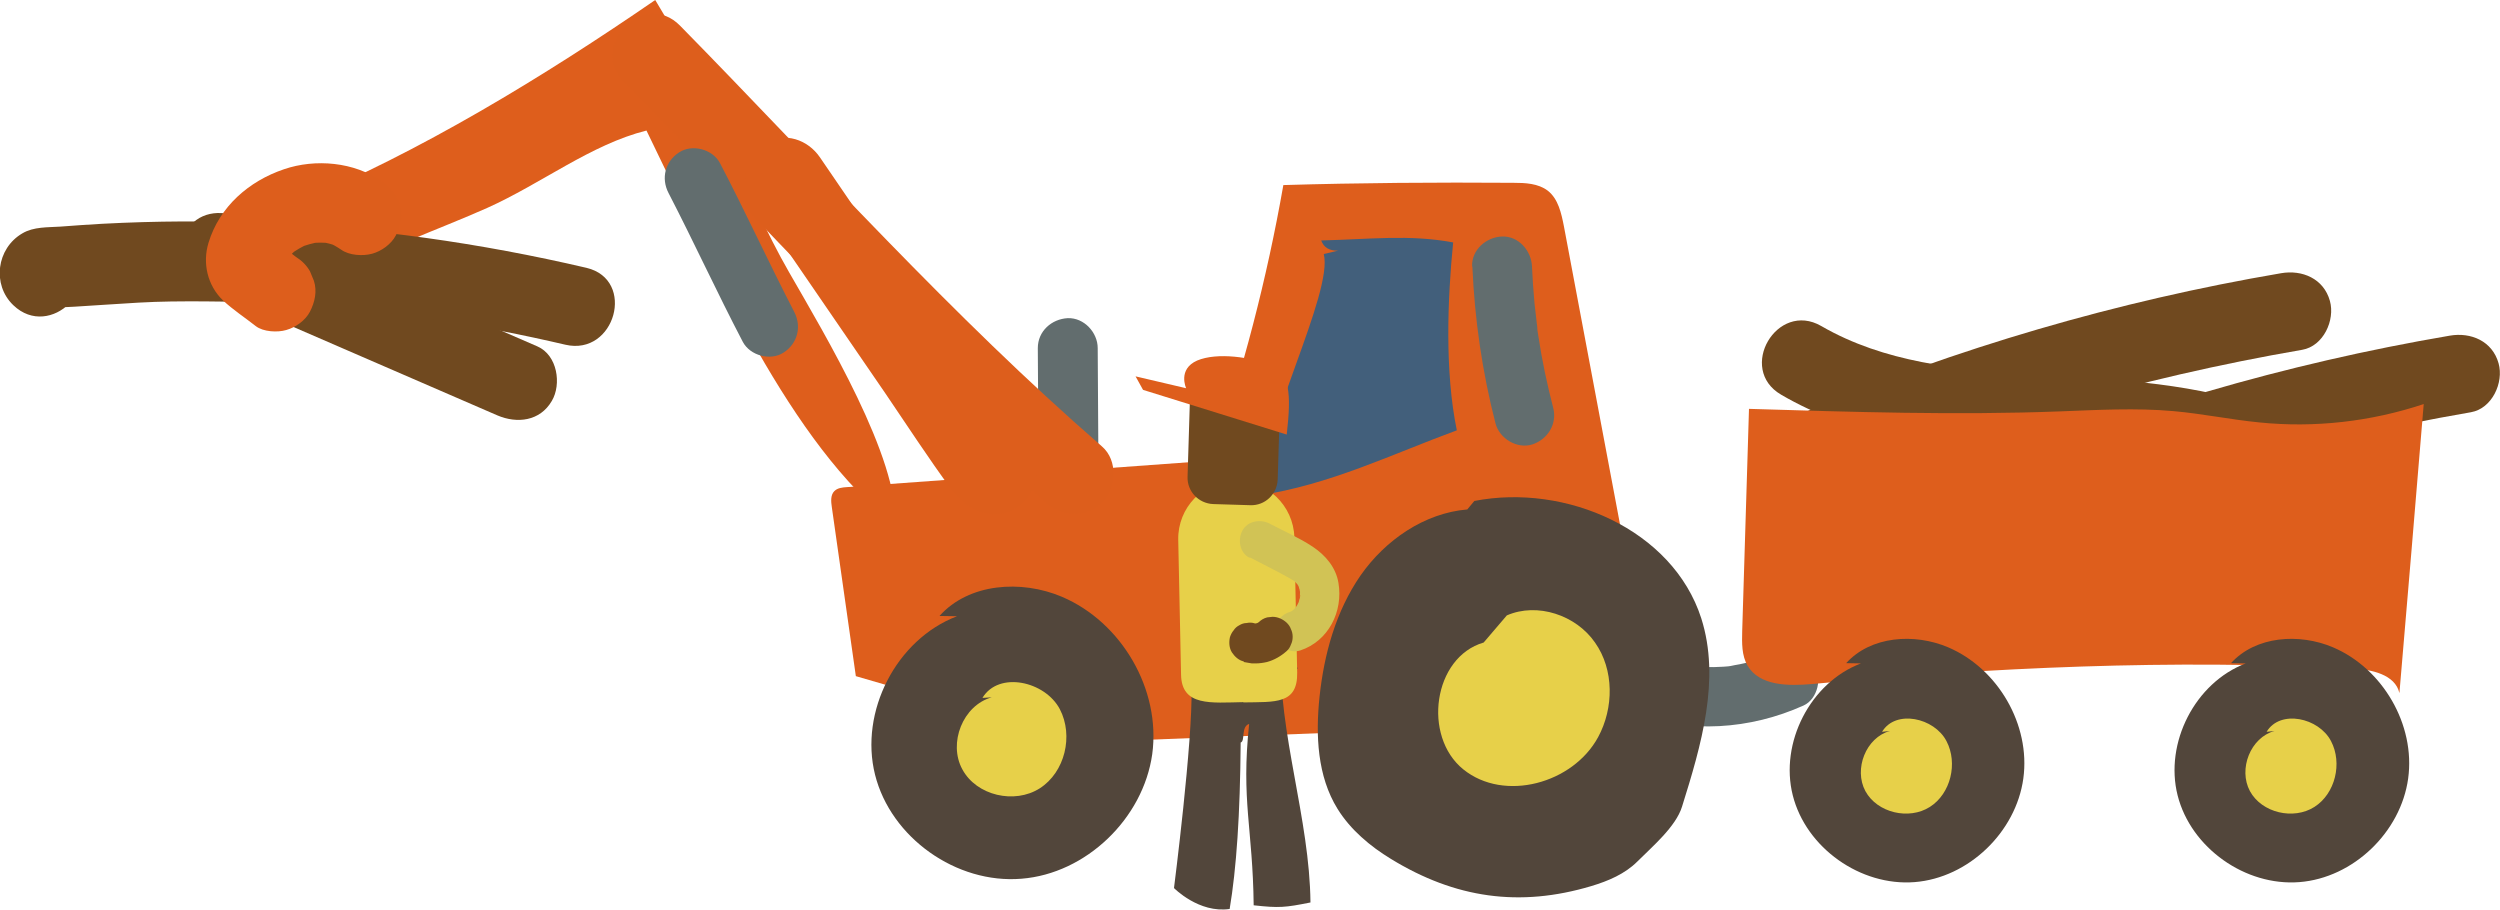 <svg xmlns="http://www.w3.org/2000/svg" viewBox="0 0 88.48 32.19"><g id="a"></g><g id="b"><g id="c"><g><path d="M57.82,25.25c1.96,.72,4.12,.57,6.01-.28,.51-.23,.67-1,.38-1.44-.34-.52-.9-.62-1.44-.38-.11,.05-.11,.05,0,0-.05,.02-.11,.04-.17,.06-.08,.03-.17,.06-.25,.09-.2,.07-.4,.12-.6,.17-.12,.03-.23,.05-.35,.07-.09,.02-.26,.05-.07,.02-.22,.04-.45,.04-.67,.05-.21,0-.41,0-.62-.01-.1,0-.21-.02-.31-.03-.12-.01-.12-.01,.02,0-.04,0-.09-.01-.13-.02-.42-.07-.84-.18-1.24-.33-.52-.19-1.18,.21-1.3,.74-.14,.6,.18,1.09,.74,1.3" style="fill:#626d6e;"></path><path d="M63.04,13.97c4.95,2.89,10.83,1.39,16.09,3.09,1.73,.56,2.47-2.16,.75-2.71-2.61-.85-5.37-.94-8.09-1.11-2.52-.16-5.1-.41-7.33-1.7-1.57-.91-2.99,1.52-1.42,2.43" style="fill:#70491f;"></path><path d="M64.57,17.32c5.43-2.29,11.1-3.94,16.91-4.94,.75-.13,1.17-1.05,.98-1.73-.22-.79-.98-1.11-1.73-.98-5.81,.99-11.48,2.65-16.91,4.94-.7,.3-1.2,.93-.98,1.73,.18,.66,1.03,1.28,1.73,.98" style="fill:#70491f;"></path><path d="M70.54,19.53c5.43-2.29,11.1-3.94,16.91-4.94,.75-.13,1.17-1.05,.98-1.73-.22-.79-.98-1.11-1.73-.98-5.81,.99-11.48,2.65-16.91,4.94-.7,.3-1.2,.93-.98,1.73,.18,.66,1.03,1.28,1.73,.98" style="fill:#70491f;"></path><path d="M61.86,15.8c-.07,2.18-.13,4.36-.2,6.54-.01,.42-.02,.86,.19,1.22,.43,.72,1.44,.72,2.27,.65,6.36-.59,12.75-.88,19.13-.55,.68,.03,1.52,.21,1.67,.87,.29-3.41,.58-6.82,.86-10.23-1.86,.62-3.86,.85-5.82,.65-1.02-.1-2.02-.31-3.04-.4-1.34-.12-2.69-.04-4.03,.01-3.66,.14-7.33,.02-10.99-.09" style="fill:#de5e1c;"></path><path d="M38.89,18.82l-.04-6.5c0-.55-.48-1.08-1.06-1.06-.57,.03-1.06,.46-1.06,1.06l.04,6.5c0,.55,.48,1.08,1.06,1.06,.57-.03,1.06-.46,1.06-1.06" style="fill:#626d6e;"></path><path d="M32.18,24.48c-.63-.18-1.26-.37-1.89-.55-.28-1.99-.57-3.99-.85-5.98-.03-.2-.05-.43,.09-.57,.11-.11,.28-.13,.44-.14,4.31-.31,8.61-.63,12.92-.94,1.1-3.18,1.95-6.44,2.53-9.75,2.71-.08,5.43-.1,8.14-.08,.42,0,.88,.02,1.22,.28,.37,.29,.48,.8,.57,1.26,1.1,5.83,2.19,11.65,3.29,17.48-6.78,.26-13.56,.52-20.33,.78" style="fill:#de5e1c;"></path><path d="M33.87,21.81c-2.15,.82-3.46,3.38-2.9,5.61,.56,2.23,2.88,3.87,5.18,3.68,2.29-.18,4.31-2.13,4.63-4.41,.31-2.28-1.08-4.67-3.2-5.57-1.44-.61-3.29-.48-4.33,.68" style="fill:#52463b;"></path><path d="M51.93,18.03c-1.52,.13-2.9,1.08-3.78,2.34-.87,1.26-1.29,2.78-1.45,4.3-.14,1.35-.08,2.8,.64,3.96,.46,.74,1.15,1.32,1.89,1.77,2.27,1.39,4.55,1.72,7.09,.96,.6-.18,1.19-.43,1.63-.87,.53-.53,1.36-1.23,1.58-1.94,.68-2.17,1.37-4.51,.68-6.67-1.01-3.14-4.8-4.78-8.03-4.15" style="fill:#52463b;"></path><path d="M35.1,24.68c-1.02,.28-1.55,1.62-1.04,2.55,.5,.93,1.85,1.24,2.74,.67,.89-.57,1.2-1.86,.71-2.8-.52-.99-2.16-1.36-2.74-.4" style="fill:#e7d049;"></path><path d="M65.86,23.48c-1.79,.68-2.88,2.81-2.41,4.67,.47,1.86,2.4,3.22,4.31,3.07,1.91-.15,3.59-1.77,3.85-3.67,.26-1.9-.9-3.89-2.66-4.64-1.2-.51-2.74-.4-3.61,.56" style="fill:#52463b;"></path><path d="M66.89,25.87c-.85,.23-1.29,1.35-.87,2.13,.42,.77,1.54,1.03,2.28,.56,.74-.47,1-1.55,.59-2.33-.43-.83-1.8-1.13-2.28-.33" style="fill:#e7d049;"></path><path d="M79.48,23.48c-1.79,.68-2.88,2.81-2.41,4.67,.47,1.86,2.4,3.22,4.31,3.07,1.91-.15,3.59-1.77,3.85-3.67,.26-1.9-.9-3.89-2.66-4.64-1.2-.51-2.74-.4-3.61,.56" style="fill:#52463b;"></path><path d="M80.5,25.87c-.85,.23-1.29,1.35-.87,2.13,.42,.77,1.54,1.03,2.28,.56,.74-.47,1-1.55,.59-2.33-.43-.83-1.8-1.13-2.28-.33" style="fill:#e7d049;"></path><path d="M52.51,22.74c-1.79,.52-2.17,3.32-.72,4.49,1.45,1.17,3.88,.5,4.77-1.14,.56-1.03,.57-2.39-.11-3.35-.67-.97-2.04-1.43-3.12-.96" style="fill:#e7d049;"></path><path d="M46.85,8.99c.35,1.34-2.2,6.2-2.29,8.54,2.47-.36,4.74-1.47,7-2.3-.43-2.08-.33-4.64-.13-6.65-1.55-.29-2.96-.11-4.67-.07,.09,.25,.29,.37,.6,.36" style="fill:#425f7b;"></path><path d="M31.69,18.59c.14-2.36-2.48-6.72-3.76-8.95-1.59-2.76-3.08-6.96-4.74-9.64-3.94,2.71-8.34,5.39-12.72,7.2,.18,.59,.89,2.25,1.38,2.6,1.55-.95,3.69-1.68,5.39-2.44,1.92-.86,3.68-2.25,5.64-2.74,2.43,4.98,5.09,11.1,8.8,13.97" style="fill:#de5e1c;"></path><path d="M7.08,10.14c3.51,1.52,7.01,3.04,10.52,4.56,.7,.3,1.51,.21,1.93-.51,.35-.59,.2-1.62-.51-1.93-3.51-1.52-7.01-3.04-10.52-4.56-.7-.3-1.51-.21-1.93,.51-.35,.59-.2,1.62,.51,1.93" style="fill:#70491f;"></path><path d="M2.47,8.84l-.07-.07,.41,.99c0,.06-.01,.12-.02,.18-.12,.21-.24,.41-.36,.62,.02-.02,.05-.04,.07-.07-.33,.14-.66,.27-1,.41,1.52-.03,3.03-.21,4.55-.23,1.58-.02,3.15,.02,4.73,.13,3.11,.21,6.2,.69,9.23,1.4,1.76,.41,2.51-2.3,.75-2.72-3.76-.88-7.61-1.42-11.47-1.59-1.89-.08-3.78-.07-5.67,.03-.49,.03-.99,.06-1.48,.1-.44,.03-.95,0-1.35,.24-.91,.53-1.08,1.81-.32,2.54,1.31,1.26,3.3-.73,1.99-1.99" style="fill:#70491f;"></path><path d="M13.51,6.42c-.97-.69-2.35-.81-3.46-.43-1.24,.42-2.28,1.32-2.67,2.6-.22,.72-.04,1.51,.51,2.04,.35,.33,.78,.61,1.16,.91,.27,.21,.78,.23,1.08,.14,.33-.09,.68-.34,.84-.65,.17-.33,.26-.72,.14-1.09l-.14-.34c-.12-.21-.29-.38-.5-.51-.24-.18-.47-.37-.71-.55,.1,.07,.19,.15,.28,.22-.1-.08-.19-.15-.27-.25,.07,.1,.15,.19,.22,.28-.02-.03-.04-.07-.06-.1,.05,.11,.09,.22,.14,.34-.02-.04-.03-.08-.03-.13,.02,.12,.03,.25,.05,.37,0-.05,0-.1,0-.14-.02,.12-.03,.25-.05,.37,.02-.12,.06-.24,.11-.35l-.14,.34c.08-.18,.18-.35,.29-.51-.07,.1-.15,.19-.22,.28,.14-.18,.3-.34,.48-.48-.1,.07-.19,.15-.28,.22,.2-.15,.41-.27,.64-.37l-.34,.14c.25-.1,.5-.17,.76-.21-.13,.02-.25,.03-.37,.05,.25-.03,.49-.03,.74,0-.12-.02-.25-.03-.37-.05,.21,.03,.41,.08,.61,.16-.11-.05-.22-.09-.34-.14,.17,.07,.32,.16,.47,.26,.28,.2,.76,.23,1.09,.14,.33-.09,.68-.34,.84-.65,.17-.33,.26-.72,.14-1.08-.12-.37-.33-.62-.65-.84" style="fill:#dd5e1c;"></path><path d="M22.08,2.9c4.92,5.01,9.62,10.28,14.93,14.89,.57,.5,1.43,.56,1.99,0,.51-.51,.58-1.49,0-1.99-5.31-4.61-10.01-9.88-14.93-14.89-1.27-1.3-3.26,.7-1.99,1.99" style="fill:#dd5e1c;"></path><path d="M23.66,6.83c.9,1.74,1.72,3.53,2.63,5.27,.26,.49,.98,.68,1.44,.38,.5-.32,.65-.92,.38-1.44-.9-1.74-1.72-3.53-2.63-5.27-.26-.49-.98-.68-1.44-.38-.5,.32-.65,.92-.38,1.44" style="fill:#626d6e;"></path><path d="M35.86,17.8l.06-.03-1.71-.22s.03,.03,.05,.04c-.12-.21-.24-.41-.36-.62-.01-.07-.02-.14-.03-.21,.14-.33,.27-.66,.41-1l-.06,.05c.33-.14,.66-.27,1-.41-.04,0-.07,0-.11,0,.24,.06,.47,.13,.71,.19,.27,.33,.31,.36,.12,.1l-.23-.34c-.16-.23-.31-.46-.47-.69l-.82-1.2-1.82-2.66c-1.19-1.74-2.39-3.48-3.58-5.23-.43-.63-1.24-.91-1.93-.51-.62,.36-.94,1.3-.51,1.93l4.76,6.94c.77,1.13,1.52,2.29,2.33,3.39,.57,.77,1.54,1.21,2.41,.58,.73-.53,.86-1.75,.13-2.36-.53-.45-1.08-.49-1.71-.22l-.06,.03c-.7,.31-.86,1.32-.5,1.93,.42,.72,1.23,.81,1.93,.51" style="fill:#dd5e1c;"></path><path d="M52.11,9.43c.08,1.87,.35,3.74,.82,5.56,.14,.53,.76,.91,1.3,.74,.55-.18,.89-.73,.74-1.3-.22-.85-.4-1.7-.53-2.57-.02-.1-.03-.2-.04-.3,.03,.22,0-.08-.01-.12-.03-.23-.05-.47-.08-.7-.04-.44-.07-.87-.09-1.31-.02-.55-.47-1.08-1.06-1.06-.55,.02-1.08,.46-1.06,1.06" style="fill:#626d6e;"></path><path d="M42.17,24.34c.05,1.86-.62,7.09-.62,7.09,0,0,.88,.9,1.97,.74,.24-1.43,.37-3.34,.39-5.89,.17-.05,0-.56,.3-.66-.29,2.73,.13,3.68,.16,6.42,.9,.1,1.11,.08,2.01-.1-.03-2.97-1.13-5.95-1.06-8.95,.36,.11,.42,.35,.61,.67" style="fill:#52463b;"></path><path d="M44,24.85h0c-1.13,.02-2.18,.16-2.2-.97l-.1-4.78c-.02-1.13,.88-2.07,2.01-2.09,1.13-.02,2.07,.88,2.1,2.01l.1,4.78c.02,1.13-.77,1.04-1.9,1.06" style="fill:#e7d049;"></path><path d="M42.94,17.84l1.31,.04c.52,.02,.95-.39,.97-.91l.08-2.6c.02-.52-.39-.95-.91-.97l-1.31-.04c-.52-.02-.95,.39-.97,.91l-.08,2.6c-.02,.52,.39,.95,.91,.97" style="fill:#70491f;"></path><path d="M40.46,13.8l5.08,1.58c.17-1.5,.1-2.16-.57-2.45s-1.89-.47-2.6-.17c-.7,.31-.39,.98-.39,.98l-1.79-.42,.26,.47Z" style="fill:#de5e1c;"></path><path d="M44.24,19.73c.44,.23,.89,.45,1.32,.69,.1,.06,.21,.11,.3,.19-.09-.08-.02-.01,.02,.03,.03,.03,.06,.07,.09,.1-.05-.04-.09-.13-.03-.02,.02,.03,.03,.06,.05,.09,.06,.11-.05-.16-.02-.03,0,.03,.02,.07,.03,.1,0,.03,.01,.07,.02,.11-.05-.17-.01-.12-.01-.04,0,.07-.01,.15,0,.22-.01-.17,.02-.12,0-.04,0,.04-.02,.07-.03,.11,0,.04-.02,.07-.03,.11-.04,.13,.07-.14,.01-.03-.03,.07-.07,.13-.11,.19-.07,.11,.11-.12,.02-.03-.02,.03-.05,.05-.07,.08-.02,.02-.14,.12-.04,.04,.1-.08,0,0-.03,.02-.03,.02-.07,.03-.1,.05-.05,.02-.02,.01,.08-.03-.02,0-.05,.02-.07,.02-.35,.11-.61,.49-.49,.87,.11,.35,.49,.61,.87,.49,1-.33,1.52-1.38,1.35-2.39-.09-.55-.46-.98-.91-1.28-.48-.32-1.02-.55-1.53-.82-.33-.17-.78-.09-.96,.25-.17,.32-.1,.78,.25,.96" style="fill:#d1c355;"></path><path d="M44.02,23.43c.09,.02,.19,.03,.29,.05,.04,0,.08,0,.12,0,.14,0,.28-.02,.41-.05,.26-.07,.5-.21,.7-.39,.07-.06,.12-.14,.15-.23,.04-.08,.06-.17,.06-.27,0-.1-.02-.19-.06-.27-.03-.09-.08-.16-.15-.23-.13-.12-.31-.21-.5-.21-.06,0-.13,.02-.19,.02-.12,.03-.22,.09-.31,.18-.02,.02-.04,.03-.06,.05l.14-.11c-.06,.05-.13,.09-.2,.12l.17-.07c-.08,.03-.15,.05-.23,.06,.06,0,.12-.02,.19-.02-.08,.01-.16,.01-.24,0,.06,0,.12,.02,.19,.02-.03,0-.07-.01-.1-.02-.09-.03-.19-.03-.28-.01-.09,0-.18,.03-.26,.08-.08,.04-.15,.1-.2,.18-.06,.07-.1,.15-.13,.24-.04,.18-.03,.38,.07,.54,.1,.15,.24,.28,.42,.32" style="fill:#70491f;"></path></g></g></g></svg>